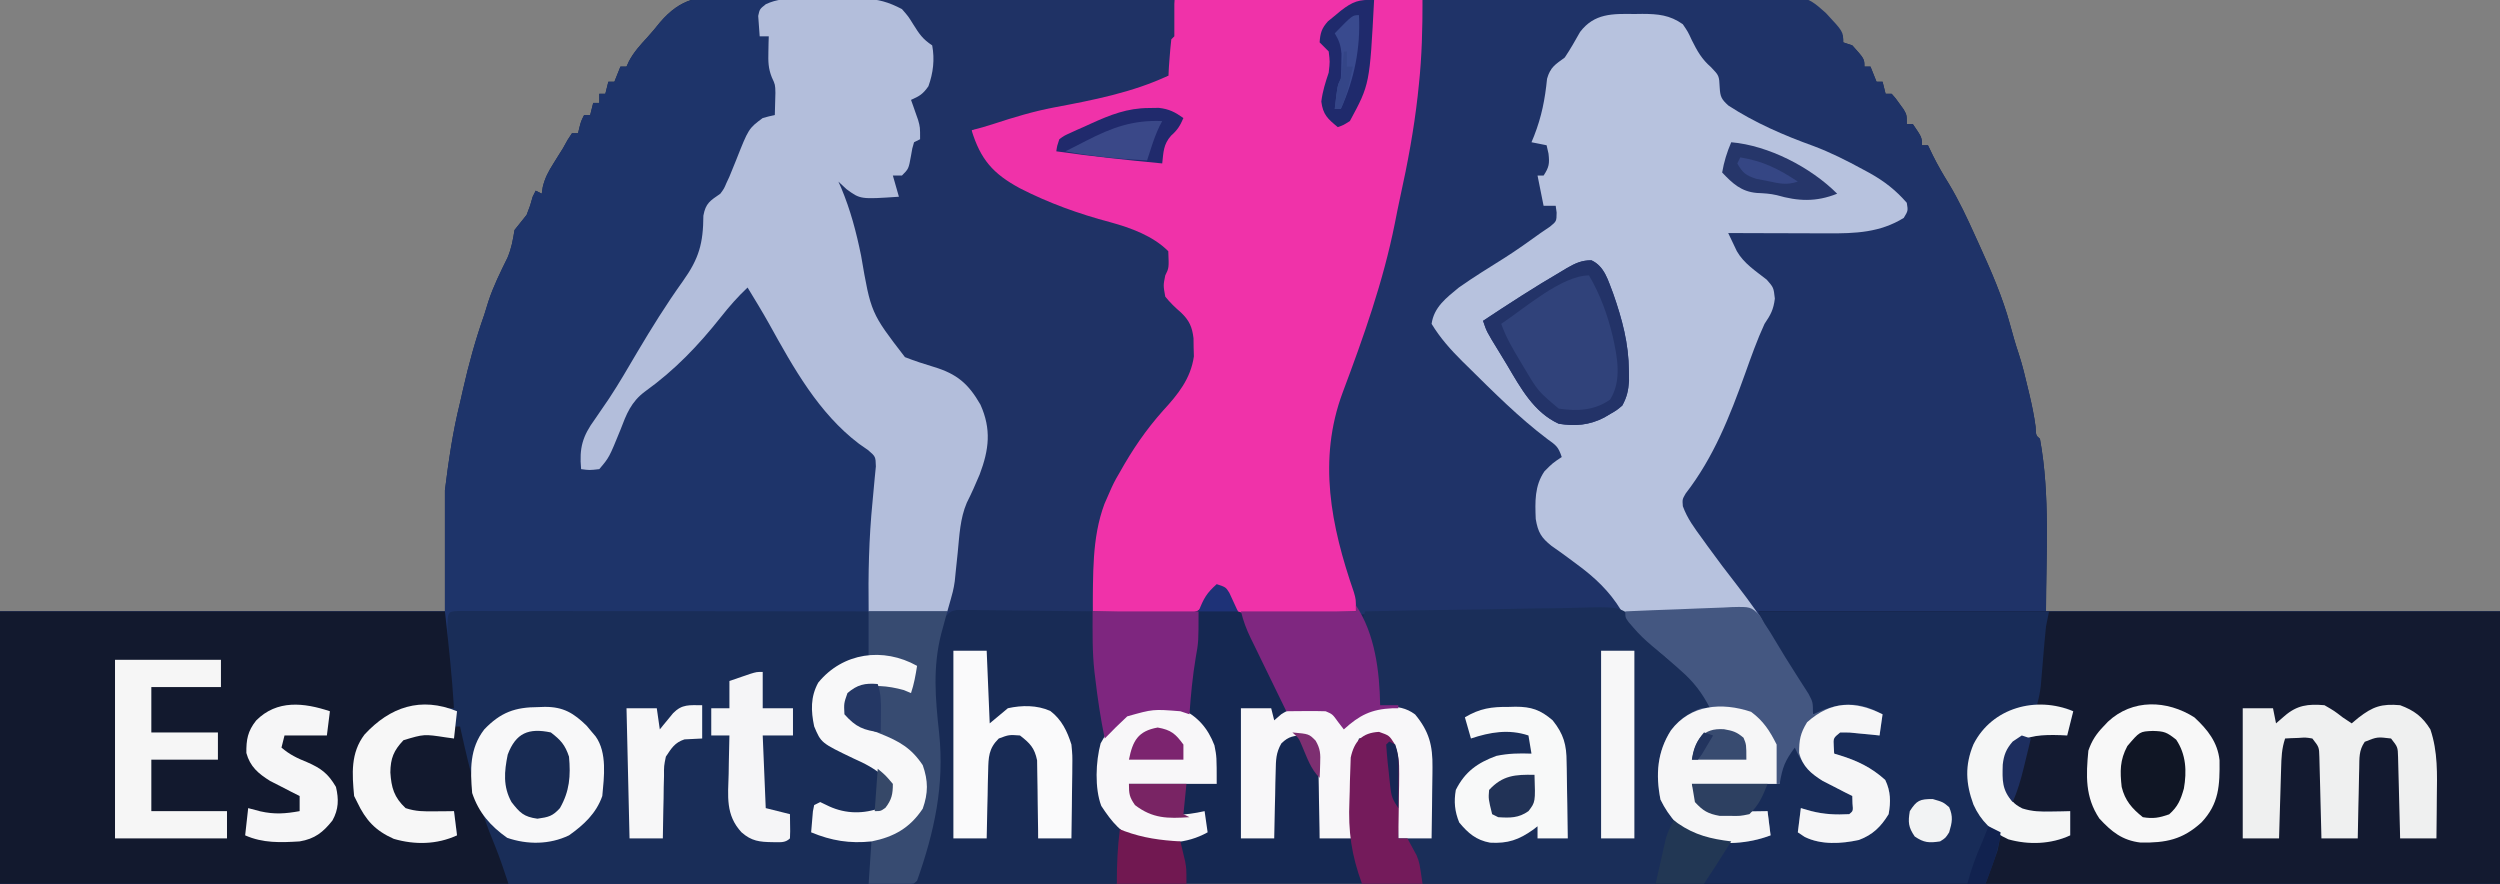 <?xml version="1.0" encoding="UTF-8"?>
<svg version="1.1" xmlns="http://www.w3.org/2000/svg" width="826" height="292">
<rect width="100%" height="100%" fill="#808080" stroke="none"/>
<path d="M0 0 C1.53 -0.013 3.061 -0.03 4.591 -0.052 C8.776 -0.097 12.959 -0.08 17.144 -0.053 C21.665 -0.035 26.186 -0.074 30.706 -0.105 C39.555 -0.157 48.403 -0.155 57.252 -0.133 C64.447 -0.116 71.64 -0.118 78.835 -0.133 C79.859 -0.135 80.884 -0.137 81.94 -0.139 C84.022 -0.143 86.104 -0.148 88.187 -0.152 C107.702 -0.191 127.217 -0.167 146.733 -0.123 C163.465 -0.086 180.197 -0.108 196.929 -0.171 C216.373 -0.245 235.816 -0.279 255.26 -0.252 C257.335 -0.25 259.41 -0.247 261.485 -0.245 C262.506 -0.243 263.527 -0.242 264.578 -0.241 C271.76 -0.235 278.941 -0.257 286.123 -0.291 C294.881 -0.332 303.638 -0.33 312.396 -0.274 C316.862 -0.246 321.326 -0.238 325.791 -0.282 C329.886 -0.322 333.977 -0.305 338.072 -0.245 C339.547 -0.233 341.022 -0.241 342.497 -0.272 C350.183 -0.42 355.469 0.305 361.129 5.584 C367.794 12.404 367.794 12.404 367.794 15.283 C368.784 15.613 369.774 15.943 370.794 16.283 C374.794 20.74 374.794 20.74 374.794 23.283 C375.454 23.283 376.114 23.283 376.794 23.283 C377.454 24.933 378.114 26.583 378.794 28.283 C379.454 28.283 380.114 28.283 380.794 28.283 C381.124 29.603 381.454 30.923 381.794 32.283 C382.454 32.283 383.114 32.283 383.794 32.283 C385.083 33.709 385.083 33.709 386.419 35.596 C387.088 36.518 387.088 36.518 387.77 37.459 C388.794 39.283 388.794 39.283 388.794 42.283 C389.454 42.283 390.114 42.283 390.794 42.283 C393.794 46.668 393.794 46.668 393.794 49.283 C394.454 49.283 395.114 49.283 395.794 49.283 C396.33 50.397 396.866 51.511 397.419 52.658 C398.994 55.825 400.717 58.823 402.59 61.822 C405.988 67.45 408.727 73.293 411.419 79.283 C411.883 80.299 412.347 81.315 412.825 82.361 C416.712 90.927 420.449 99.443 422.919 108.533 C423.807 111.78 424.694 114.992 425.782 118.178 C427.022 121.984 427.95 125.824 428.856 129.721 C429.029 130.446 429.203 131.171 429.382 131.918 C430.188 135.356 430.894 138.753 431.352 142.256 C431.467 145.156 431.467 145.156 432.794 146.283 C436.217 164.95 434.794 184.608 434.794 203.283 C484.294 203.283 533.794 203.283 584.794 203.283 C584.794 232.983 584.794 262.683 584.794 293.283 C312.214 293.283 39.634 293.283 -241.206 293.283 C-241.206 263.583 -241.206 233.883 -241.206 203.283 C-192.696 203.283 -144.186 203.283 -94.206 203.283 C-94.206 190.083 -94.206 176.883 -94.206 163.283 C-92.948 153.212 -91.619 143.999 -89.206 134.283 C-88.89 132.896 -88.576 131.508 -88.265 130.119 C-86.357 121.651 -84.101 113.478 -81.206 105.283 C-80.747 103.804 -80.289 102.325 -79.831 100.846 C-78.181 95.822 -75.838 91.136 -73.511 86.397 C-72.218 83.311 -71.731 80.568 -71.206 77.283 C-69.899 75.596 -68.565 73.93 -67.206 72.283 C-66.006 69.183 -66.006 69.183 -65.206 66.283 C-64.876 65.623 -64.546 64.963 -64.206 64.283 C-63.546 64.613 -62.886 64.943 -62.206 65.283 C-62.101 64.561 -61.995 63.84 -61.886 63.096 C-61.144 60.025 -60.007 57.951 -58.331 55.283 C-57.818 54.458 -57.305 53.633 -56.777 52.783 C-56.258 51.958 -55.74 51.133 -55.206 50.283 C-54.688 49.355 -54.17 48.427 -53.636 47.471 C-52.928 46.388 -52.928 46.388 -52.206 45.283 C-51.546 45.283 -50.886 45.283 -50.206 45.283 C-50.062 44.665 -49.918 44.046 -49.769 43.408 C-49.206 41.283 -49.206 41.283 -48.206 39.283 C-47.546 39.283 -46.886 39.283 -46.206 39.283 C-45.876 37.963 -45.546 36.643 -45.206 35.283 C-44.546 35.283 -43.886 35.283 -43.206 35.283 C-43.206 34.293 -43.206 33.303 -43.206 32.283 C-42.546 32.283 -41.886 32.283 -41.206 32.283 C-40.876 30.963 -40.546 29.643 -40.206 28.283 C-39.546 28.283 -38.886 28.283 -38.206 28.283 C-37.216 25.808 -37.216 25.808 -36.206 23.283 C-35.546 23.283 -34.886 23.283 -34.206 23.283 C-33.804 22.405 -33.804 22.405 -33.394 21.51 C-31.78 18.484 -29.697 16.187 -27.374 13.681 C-25.918 12.07 -24.514 10.412 -23.163 8.714 C-16.178 0.59 -10.327 -0.16 0 0 Z " fill="#152852" transform="translate(241.206,-1.283)"/>
<path d="M0 0 C1.598 0.003 3.195 0.001 4.793 -0.004 C9.103 -0.007 13.41 0.051 17.72 0.121 C22.234 0.184 26.747 0.19 31.261 0.202 C39.797 0.233 48.331 0.315 56.866 0.415 C66.588 0.527 76.309 0.582 86.032 0.632 C106.02 0.736 126.007 0.912 145.994 1.135 C146.021 3.114 146.04 5.094 146.056 7.073 C146.068 8.175 146.079 9.277 146.091 10.413 C145.994 13.135 145.994 13.135 144.994 14.135 C144.759 16.151 144.58 18.174 144.431 20.198 C144.347 21.302 144.264 22.407 144.177 23.545 C144.117 24.4 144.056 25.255 143.994 26.135 C132.196 31.693 118.997 34.241 106.244 36.635 C99.427 37.934 92.94 39.892 86.357 42.049 C83.904 42.841 81.503 43.564 78.994 44.135 C81.956 53.82 86.083 58.536 94.931 63.319 C104.582 68.264 114.423 71.799 124.9 74.577 C131.643 76.432 138.93 79.071 143.994 84.135 C144.229 89.665 144.229 89.665 142.994 92.135 C142.324 95.423 142.324 95.423 142.994 99.135 C144.599 101.152 146.316 102.778 148.267 104.459 C150.96 107.073 151.872 109.147 152.33 112.87 C152.342 113.865 152.355 114.86 152.369 115.885 C152.397 116.87 152.425 117.855 152.455 118.87 C151.41 126.269 147.176 131.475 142.244 136.823 C136.596 143.175 132.148 149.694 127.994 157.135 C127.586 157.839 127.179 158.543 126.759 159.268 C125.714 161.19 124.835 163.116 123.994 165.135 C123.634 165.959 123.274 166.783 122.904 167.631 C118.637 179.066 119.252 191.067 118.994 203.135 C95.729 203.63 95.729 203.63 71.994 204.135 C65.486 217.15 66.747 229.231 68.282 243.347 C70.093 260.542 66.712 275.968 60.994 292.135 C59.994 293.135 59.994 293.135 57.933 293.259 C57.016 293.259 56.099 293.259 55.154 293.258 C54.1 293.26 53.046 293.262 51.96 293.264 C50.788 293.261 49.616 293.259 48.408 293.256 C47.174 293.256 45.94 293.257 44.669 293.258 C41.228 293.259 37.787 293.256 34.346 293.251 C30.641 293.247 26.936 293.248 23.231 293.249 C16.807 293.25 10.383 293.247 3.959 293.241 C-5.33 293.233 -14.618 293.23 -23.906 293.229 C-38.974 293.227 -54.042 293.22 -69.11 293.211 C-83.751 293.202 -98.392 293.194 -113.033 293.19 C-113.935 293.19 -114.837 293.19 -115.766 293.189 C-120.29 293.188 -124.814 293.187 -129.337 293.186 C-166.894 293.175 -204.45 293.157 -242.006 293.135 C-242.006 263.435 -242.006 233.735 -242.006 203.135 C-193.496 203.135 -144.986 203.135 -95.006 203.135 C-95.006 189.935 -95.006 176.735 -95.006 163.135 C-93.747 153.064 -92.419 143.851 -90.006 134.135 C-89.69 132.748 -89.376 131.36 -89.065 129.971 C-87.157 121.503 -84.901 113.33 -82.006 105.135 C-81.547 103.656 -81.089 102.177 -80.631 100.698 C-78.981 95.674 -76.638 90.988 -74.311 86.249 C-73.018 83.163 -72.531 80.42 -72.006 77.135 C-70.699 75.448 -69.365 73.782 -68.006 72.135 C-66.806 69.035 -66.806 69.035 -66.006 66.135 C-65.676 65.475 -65.346 64.815 -65.006 64.135 C-64.346 64.465 -63.686 64.795 -63.006 65.135 C-62.901 64.413 -62.795 63.692 -62.686 62.948 C-61.944 59.877 -60.807 57.803 -59.131 55.135 C-58.618 54.31 -58.105 53.485 -57.577 52.635 C-57.058 51.81 -56.54 50.985 -56.006 50.135 C-55.488 49.207 -54.97 48.279 -54.436 47.323 C-53.728 46.24 -53.728 46.24 -53.006 45.135 C-52.346 45.135 -51.686 45.135 -51.006 45.135 C-50.862 44.517 -50.718 43.898 -50.569 43.26 C-50.006 41.135 -50.006 41.135 -49.006 39.135 C-48.346 39.135 -47.686 39.135 -47.006 39.135 C-46.676 37.815 -46.346 36.495 -46.006 35.135 C-45.346 35.135 -44.686 35.135 -44.006 35.135 C-44.006 34.145 -44.006 33.155 -44.006 32.135 C-43.346 32.135 -42.686 32.135 -42.006 32.135 C-41.676 30.815 -41.346 29.495 -41.006 28.135 C-40.346 28.135 -39.686 28.135 -39.006 28.135 C-38.016 25.66 -38.016 25.66 -37.006 23.135 C-36.346 23.135 -35.686 23.135 -35.006 23.135 C-34.604 22.257 -34.604 22.257 -34.194 21.362 C-32.58 18.335 -30.497 16.038 -28.17 13.533 C-26.72 11.926 -25.326 10.265 -23.991 8.56 C-16.873 0.19 -10.33 -0.257 0 0 Z " fill="#1E346A" transform="translate(242.006,-1.135)"/>
<path d="M0 0 C16.351 -0.281 32.702 -0.492 49.054 -0.622 C56.649 -0.683 64.241 -0.768 71.834 -0.905 C78.458 -1.025 85.08 -1.102 91.704 -1.129 C95.208 -1.145 98.708 -1.181 102.211 -1.269 C126.364 -1.852 126.364 -1.852 133.25 4.278 C139 10.438 139 10.438 139 14 C139.99 14.33 140.98 14.66 142 15 C146 19.457 146 19.457 146 22 C146.66 22 147.32 22 148 22 C148.99 24.475 148.99 24.475 150 27 C150.66 27 151.32 27 152 27 C152.33 28.32 152.66 29.64 153 31 C153.66 31 154.32 31 155 31 C156.289 32.426 156.289 32.426 157.625 34.312 C158.071 34.927 158.517 35.542 158.977 36.176 C160 38 160 38 160 41 C160.66 41 161.32 41 162 41 C165 45.385 165 45.385 165 48 C165.66 48 166.32 48 167 48 C167.536 49.114 168.072 50.227 168.625 51.375 C170.2 54.542 171.924 57.54 173.797 60.539 C177.194 66.166 179.934 72.009 182.625 78 C183.089 79.016 183.553 80.032 184.031 81.078 C187.919 89.644 191.655 98.16 194.125 107.25 C195.014 110.496 195.901 113.709 196.988 116.895 C198.228 120.701 199.156 124.54 200.062 128.438 C200.236 129.163 200.409 129.888 200.588 130.635 C201.394 134.073 202.1 137.47 202.559 140.973 C202.673 143.873 202.673 143.873 204 145 C207.424 163.667 206 183.325 206 202 C255.5 202 305 202 356 202 C356 231.7 356 261.4 356 292 C263.93 292 171.86 292 77 292 C81 275 81 275 83 271 C83.543 271.349 84.085 271.699 84.645 272.059 C85.36 272.514 86.075 272.969 86.812 273.438 C87.52 273.89 88.228 274.342 88.957 274.809 C96.226 279.048 106.973 277.529 115 276 C114.67 273.36 114.34 270.72 114 268 C113.34 268.33 112.68 268.66 112 269 C109.214 269.178 106.476 269.278 103.688 269.312 C102.548 269.356 102.548 269.356 101.385 269.4 C97.565 269.444 95.426 269.235 92.02 267.355 C90 265 90 265 89 259 C98.57 259 108.14 259 118 259 C118 257.02 118 255.04 118 253 C121.158 247.421 121.158 247.421 124 246 C124.329 246.797 124.329 246.797 124.664 247.609 C128.036 255.121 133.152 257.72 140.363 261.168 C142 262 142 262 143 263 C143.188 265.438 143.188 265.438 143 268 C141 270 141 270 137.375 270.312 C132.776 270.22 129.202 268.801 125 267 C125 269.64 125 272.28 125 275 C131.142 277.807 137.959 278.248 144.453 276.242 C148.085 274.534 151.363 272.785 153 269 C153.664 264.529 153.822 261.326 151.391 257.402 C147.772 253.765 143.515 252.471 138.801 250.625 C136 249 136 249 134.918 246.5 C135 244 135 244 136.16 242.172 C138.534 240.66 139.683 240.823 142.438 241.25 C143.58 241.412 143.58 241.412 144.746 241.578 C146.858 241.973 148.923 242.451 151 243 C151 240.69 151 238.38 151 236 C145.312 233.725 140.084 232.904 134.188 235 C133.466 235.33 132.744 235.66 132 236 C131.01 236 130.02 236 129 236 C128.437 234.585 128.437 234.585 127.863 233.141 C120.813 216.747 109.787 202.08 99 188 C97.279 185.731 95.563 183.46 93.85 181.185 C92.814 179.811 91.775 178.44 90.73 177.073 C84.908 169.391 84.908 169.391 85.121 166.164 C86.402 163.009 88.242 160.237 90.062 157.375 C98.144 144.218 103.537 130.179 108.299 115.527 C108.609 114.591 108.919 113.656 109.238 112.691 C109.641 111.441 109.641 111.441 110.052 110.166 C111.062 107.858 112.204 106.724 114 105 C115.225 101.324 115.454 98.864 115 95 C113.054 92.834 111.39 91.247 109.125 89.5 C108.012 88.629 106.91 87.744 105.82 86.844 C105.328 86.464 104.836 86.084 104.329 85.693 C102.286 83.09 101.786 80.17 101 77 C102.24 76.985 103.48 76.971 104.757 76.956 C109.409 76.897 114.061 76.82 118.712 76.738 C120.716 76.705 122.719 76.676 124.723 76.654 C142.612 77.042 142.612 77.042 159 71 C158.89 67.249 157.964 65.961 155.375 63.188 C145.885 55.691 134.463 51.265 123.298 46.939 C114.403 43.457 105.055 39.599 98 33 C97.806 31.024 97.616 29.048 97.492 27.066 C96.694 23.717 94.345 22.151 91.836 19.934 C89.116 17.069 87.814 13.764 86.336 10.137 C84.503 7.205 83.366 6.823 80 6 C76.682 5.703 73.392 5.675 70.062 5.688 C69.181 5.671 68.3 5.655 67.393 5.639 C62.21 5.635 58.379 5.93 54 9 C51.919 11.562 51.919 11.562 50.312 14.5 C46.566 20.907 46.566 20.907 44 23 C43.34 23 42.68 23 42 23 C42.052 23.926 42.052 23.926 42.105 24.871 C42.36 32.824 40.625 38.97 37 46 C37.619 46.103 38.237 46.206 38.875 46.312 C41 47 41 47 43 50 C42.654 53.464 41.967 55.049 40 58 C39.34 58 38.68 58 38 58 C38.33 58.536 38.66 59.072 39 59.625 C40.227 62.539 40.142 64.869 40 68 C41.32 68 42.64 68 44 68 C44.33 69.65 44.66 71.3 45 73 C38.526 78.761 31.809 83.482 24.438 88 C12.599 94.693 12.599 94.693 4.189 104.83 C3.778 107.12 3.778 107.12 5.325 109.242 C10.41 115.279 15.699 121.013 21.312 126.562 C22.56 127.803 22.56 127.803 23.833 129.069 C29.622 134.773 35.525 140.081 42 145 C43.669 146.33 45.336 147.663 47 149 C45.441 152.826 42.929 155.146 40 158 C37.5 162.999 38.254 169.591 39 175 C41.002 178.602 43.675 180.629 47 183 C49 184.479 51 185.958 53 187.438 C54.016 188.179 55.032 188.92 56.078 189.684 C60.252 192.992 63.782 196.76 67 201 C67 201.33 67 201.66 67 202 C37.96 202.33 8.92 202.66 -21 203 C-29.194 178.417 -29.194 178.417 -30.438 171.188 C-30.589 170.323 -30.741 169.458 -30.898 168.567 C-34.345 147.563 -28.519 131.311 -20.967 111.909 C-13.753 93.163 -9.803 73.676 -6 54 C-5.815 53.073 -5.63 52.146 -5.44 51.192 C-4.001 43.732 -3.187 36.244 -2.438 28.688 C-2.312 27.471 -2.186 26.255 -2.057 25.002 C-1.212 16.676 -0.58 8.349 0 0 Z " fill="#1F3368" transform="translate(470,0)"/>
<path d="M0 0 C80.85 0 161.7 0 245 0 C245 29.7 245 59.4 245 90 C152.93 90 60.86 90 -34 90 C-30 73 -30 73 -28 69 C-27.186 69.524 -27.186 69.524 -26.355 70.059 C-25.64 70.514 -24.925 70.969 -24.188 71.438 C-23.48 71.89 -22.772 72.342 -22.043 72.809 C-14.774 77.048 -4.027 75.529 4 74 C3.505 70.04 3.505 70.04 3 66 C2.01 66.495 2.01 66.495 1 67 C-1.786 67.178 -4.524 67.278 -7.312 67.312 C-8.452 67.356 -8.452 67.356 -9.615 67.4 C-13.435 67.444 -15.574 67.235 -18.98 65.355 C-21 63 -21 63 -22 57 C-12.43 57 -2.86 57 7 57 C7 55.02 7 53.04 7 51 C10.158 45.421 10.158 45.421 13 44 C13.219 44.531 13.438 45.062 13.664 45.609 C17.036 53.121 22.152 55.72 29.363 59.168 C31 60 31 60 32 61 C32.188 63.438 32.188 63.438 32 66 C30 68 30 68 26.375 68.312 C21.776 68.22 18.202 66.801 14 65 C14 67.64 14 70.28 14 73 C20.142 75.807 26.959 76.248 33.453 74.242 C37.085 72.534 40.363 70.785 42 67 C42.664 62.529 42.822 59.326 40.391 55.402 C36.772 51.765 32.515 50.471 27.801 48.625 C25 47 25 47 23.918 44.5 C24 42 24 42 25.16 40.172 C27.534 38.66 28.683 38.823 31.438 39.25 C32.199 39.358 32.961 39.467 33.746 39.578 C35.858 39.973 37.923 40.451 40 41 C40 38.69 40 36.38 40 34 C34.312 31.725 29.084 30.904 23.188 33 C22.105 33.495 22.105 33.495 21 34 C20.01 34 19.02 34 18 34 C17.64 33.074 17.281 32.149 16.91 31.195 C14.6 25.805 11.468 20.883 8.438 15.875 C7.266 13.937 6.098 11.997 4.934 10.055 C4.419 9.204 3.903 8.353 3.373 7.476 C2 5 2 5 0 0 Z " fill="#131A30" transform="translate(581,202)"/>
<path d="M0 0 C0.877 -0.012 1.753 -0.023 2.656 -0.035 C7.798 -0.012 11.666 0.316 16 3.375 C17.688 5.863 17.688 5.863 19 8.688 C20.781 12.268 22.282 14.944 25.312 17.562 C28 20.375 28 20.375 28.188 24.312 C28.366 27.337 28.75 28.147 31.035 30.23 C39.772 35.925 49.401 40.104 59.188 43.625 C64.86 45.763 70.128 48.411 75.438 51.312 C76.574 51.923 76.574 51.923 77.733 52.546 C82.605 55.272 86.314 58.163 90 62.375 C90.438 65 90.438 65 89 67.375 C81.149 72.229 72.975 72.524 64.008 72.473 C63.062 72.471 62.116 72.47 61.141 72.468 C58.136 72.463 55.13 72.45 52.125 72.438 C50.081 72.432 48.036 72.428 45.992 72.424 C40.995 72.413 35.997 72.396 31 72.375 C31.601 73.655 32.211 74.931 32.825 76.205 C33.164 76.916 33.503 77.627 33.852 78.359 C36.169 82.427 40.114 84.937 43.734 87.785 C46 90.375 46 90.375 46.41 94.027 C45.961 97.693 45.044 99.347 43 102.375 C40.524 107.74 38.576 113.27 36.587 118.831 C31.489 133.01 26.23 146.421 16.934 158.445 C15.836 160.354 15.836 160.354 16.008 162.617 C17.474 166.693 19.894 169.895 22.438 173.375 C23.248 174.505 23.248 174.505 24.076 175.658 C27.338 180.177 30.696 184.607 34.125 189 C42.126 199.297 49.064 210.161 55.406 221.547 C56.995 224.448 56.995 224.448 59 227.375 C59 228.695 59 230.015 59 231.375 C60.155 230.88 61.31 230.385 62.5 229.875 C68.254 227.744 73.23 227.437 79 229.875 C79.99 230.37 80.98 230.865 82 231.375 C81.67 233.685 81.34 235.995 81 238.375 C80.085 238.28 79.17 238.184 78.227 238.086 C77.038 237.975 75.85 237.864 74.625 237.75 C73.442 237.634 72.258 237.518 71.039 237.398 C70.036 237.391 69.033 237.383 68 237.375 C65.713 239.214 65.713 239.214 65.875 242 C65.916 242.784 65.957 243.567 66 244.375 C66.58 244.545 67.16 244.715 67.758 244.891 C73.629 246.712 78.249 248.899 82.875 253.062 C84.692 256.798 84.74 260.315 84 264.375 C81.488 268.485 78.748 271.215 74.156 272.906 C68.368 274.164 61.662 274.575 56.25 271.875 C55.508 271.38 54.765 270.885 54 270.375 C54.33 267.735 54.66 265.095 55 262.375 C56.155 262.705 57.31 263.035 58.5 263.375 C62.791 264.453 66.586 264.607 71 264.375 C72.296 263.309 72.296 263.309 72.062 260.812 C72.032 259.606 72.032 259.606 72 258.375 C71.108 257.928 70.216 257.48 69.297 257.02 C68.126 256.415 66.956 255.81 65.75 255.188 C64.01 254.3 64.01 254.3 62.234 253.395 C57.722 250.577 55.144 247.199 53 242.375 C49.775 246.744 48.934 248.768 48 254.375 C38.43 254.375 28.86 254.375 19 254.375 C21.181 261.223 21.181 261.223 25 263.375 C27.127 263.649 27.127 263.649 29.449 263.57 C30.297 263.564 31.144 263.557 32.018 263.551 C32.899 263.534 33.78 263.517 34.688 263.5 C36.027 263.486 36.027 263.486 37.393 263.473 C39.595 263.449 41.798 263.416 44 263.375 C44.33 266.015 44.66 268.655 45 271.375 C37.683 274.162 29.122 274.726 21.527 272.723 C15.545 270.037 11.473 265.387 8.625 259.562 C7.004 251.296 7.503 243.844 12.102 236.652 C14.874 233.012 17.772 231.029 22 229.375 C22.99 229.375 23.98 229.375 25 229.375 C22.306 224.18 19.53 220.567 15.125 216.75 C14.621 216.299 14.117 215.848 13.598 215.383 C11.05 213.116 8.454 210.92 5.816 208.758 C1.742 205.31 -1.72 201.545 -4.438 196.938 C-8.263 190.664 -13.099 186.148 -19 181.812 C-20.026 181.051 -21.052 180.289 -22.109 179.504 C-23.831 178.236 -25.566 176.987 -27.328 175.777 C-30.774 173.039 -31.851 171.262 -32.594 166.852 C-32.817 161.161 -33.015 155.896 -29.688 151.062 C-27 148.375 -27 148.375 -24 146.375 C-25.149 142.928 -25.883 142.494 -28.75 140.438 C-38.194 133.303 -46.592 124.869 -55 116.562 C-55.623 115.953 -56.246 115.343 -56.887 114.715 C-60.747 110.863 -64.166 107.052 -67 102.375 C-66.214 96.822 -62.144 93.8 -58 90.375 C-53.126 86.935 -48.044 83.808 -42.991 80.64 C-38.888 78.034 -34.938 75.222 -31 72.375 C-29.969 71.674 -28.938 70.972 -27.875 70.25 C-25.724 68.488 -25.724 68.488 -25.688 65.625 C-25.791 64.882 -25.894 64.14 -26 63.375 C-27.32 63.375 -28.64 63.375 -30 63.375 C-30.99 58.425 -30.99 58.425 -32 53.375 C-31.34 53.375 -30.68 53.375 -30 53.375 C-28.196 50.616 -27.987 49.485 -28.375 46.125 C-28.581 45.218 -28.788 44.31 -29 43.375 C-30.65 43.045 -32.3 42.715 -34 42.375 C-33.711 41.674 -33.422 40.972 -33.125 40.25 C-30.646 33.915 -29.525 28.157 -28.855 21.398 C-27.769 17.56 -26.158 16.706 -23 14.375 C-21.157 11.632 -19.562 8.812 -17.941 5.934 C-13.237 -0.267 -7.164 -0.095 0 0 Z " fill="#B7C2DE" transform="translate(540,4.625)"/>
<path d="M0 0 C27.06 0 54.12 0 82 0 C82 9.453 81.803 18.467 80.812 27.812 C80.615 29.689 80.615 29.689 80.414 31.604 C79.146 42.9 77.093 53.937 74.644 65.03 C74.01 67.955 73.423 70.887 72.848 73.824 C69.006 93.086 62.5 111.336 55.614 129.696 C47.361 151.889 51.723 173.685 59.301 195.609 C60 198 60 198 60 202 C54.538 202.198 49.077 202.343 43.612 202.439 C41.754 202.48 39.897 202.534 38.04 202.604 C35.366 202.701 32.695 202.746 30.02 202.781 C29.192 202.823 28.365 202.864 27.513 202.906 C25.088 202.908 23.282 202.832 21 202 C18.787 199.569 17.346 196.986 16 194 C12.761 195.382 12.081 195.858 10.253 199.088 C8 202 8 202 4.333 202.681 C2.873 202.68 1.412 202.647 -0.047 202.586 C-0.818 202.577 -1.589 202.569 -2.384 202.56 C-4.841 202.527 -7.294 202.451 -9.75 202.375 C-11.418 202.345 -13.086 202.318 -14.754 202.293 C-18.837 202.227 -22.918 202.123 -27 202 C-27.832 174.622 -27.832 174.622 -23 164 C-22.553 162.982 -22.105 161.963 -21.645 160.914 C-17.422 151.925 -12.125 144.203 -5.375 136.938 C-1.39 132.633 1.457 128.268 4 123 C4.33 122.34 4.66 121.68 5 121 C5.505 115.474 5.787 110.603 3.312 105.562 C1.02 102.927 1.02 102.927 -1.75 100.562 C-4 98 -4 98 -4.375 94.312 C-4 91 -4 91 -3 89 C-2.08 86.175 -2.08 86.175 -3 83 C-9.194 77.988 -16.362 75.696 -23.938 73.688 C-39.192 69.319 -57.116 63.848 -66.062 49.75 C-67 47 -67 47 -67 43 C-55.573 37.72 -43.92 34.916 -31.625 32.562 C-24.23 31.137 -17.037 29.16 -9.801 27.086 C-7.204 26.344 -4.621 25.643 -2 25 C-2.012 24.145 -2.023 23.291 -2.035 22.41 C-2.044 21.305 -2.053 20.201 -2.062 19.062 C-2.074 17.96 -2.086 16.858 -2.098 15.723 C-2 13 -2 13 -1 12 C-0.67 8.04 -0.34 4.08 0 0 Z " fill="#F032A9" transform="translate(388,0)"/>
<path d="M0 0 C32.01 0 64.02 0 97 0 C97 3.96 97 7.92 97 12 C96.67 12.33 96.34 12.66 96 13 C95.766 15.016 95.587 17.038 95.438 19.062 C95.312 20.72 95.312 20.72 95.184 22.41 C95.123 23.265 95.062 24.119 95 25 C83.202 30.557 70.004 33.106 57.25 35.5 C50.433 36.799 43.946 38.757 37.363 40.914 C34.911 41.706 32.509 42.428 30 43 C32.962 52.685 37.09 57.401 45.938 62.184 C55.588 67.129 65.429 70.664 75.906 73.441 C82.65 75.297 89.936 77.936 95 83 C95.235 88.529 95.235 88.529 94 91 C93.331 94.287 93.331 94.287 94 98 C95.605 100.017 97.323 101.642 99.273 103.324 C101.966 105.938 102.879 108.012 103.336 111.734 C103.355 113.227 103.355 113.227 103.375 114.75 C103.403 115.735 103.432 116.72 103.461 117.734 C102.416 125.134 98.182 130.34 93.25 135.688 C87.602 142.04 83.154 148.558 79 156 C78.593 156.704 78.185 157.408 77.766 158.133 C76.72 160.055 75.842 161.98 75 164 C74.64 164.824 74.281 165.647 73.91 166.496 C69.643 177.931 70.258 189.932 70 202 C46.735 202.495 46.735 202.495 23 203 C16.493 216.015 17.753 228.096 19.288 242.212 C21.1 259.407 17.718 274.833 12 291 C11 292 11 292 7.621 292.098 C6.227 292.092 4.832 292.079 3.438 292.062 C0.983 292.042 -1.471 292.021 -4 292 C-3.67 287.05 -3.34 282.1 -3 277 C-0.432 276.196 -0.432 276.196 2.188 275.375 C7.505 273.452 9.974 271.741 13 267 C14.451 262.647 14.853 258.419 13.316 254.062 C10.019 247.715 4.784 245.315 -1.562 242.5 C-9.643 238.862 -9.643 238.862 -12 236 C-12.125 232.438 -12.125 232.438 -11 229 C-8.011 226.011 -5.125 225.778 -1.062 225.625 C3.27 225.742 6.284 226.653 10 229 C10.33 226.03 10.66 223.06 11 220 C5.972 218.066 1.327 217.484 -4 217 C-4 212.05 -4 207.1 -4 202 C4.58 202 13.16 202 22 202 C22.612 197.713 23.182 193.497 23.613 189.199 C23.727 188.139 23.841 187.079 23.959 185.986 C24.193 183.8 24.417 181.612 24.631 179.424 C25.413 172.363 26.999 166.435 30 160 C30.418 159.083 30.835 158.167 31.266 157.223 C31.59 156.51 31.915 155.797 32.25 155.062 C34.737 148.731 35.261 142.767 33.082 136.258 C30.684 131.028 27.912 127.157 23 124 C19.412 122.677 19.412 122.677 15.625 121.75 C8.312 119.544 3.914 116.644 0 110 C-4.867 100.279 -6.65 89.241 -8.858 78.682 C-10.205 72.274 -11.786 66.165 -14 60 C-11.506 61.204 -9.319 62.454 -7 64 C-3.802 64.46 -3.802 64.46 -0.312 64.625 C0.867 64.7 2.046 64.775 3.262 64.852 C4.617 64.925 4.617 64.925 6 65 C5.67 64.402 5.34 63.804 5 63.188 C4 61 4 61 4 58 C4.638 57.763 5.276 57.526 5.934 57.281 C8.182 56.189 8.182 56.189 8.723 53.906 C8.835 53.112 8.947 52.318 9.062 51.5 C9.41 49.094 9.41 49.094 10 47 C10.99 46.34 11.98 45.68 13 45 C12.691 44.319 12.381 43.639 12.062 42.938 C10.809 39.472 10.066 36.701 10 33 C10.763 32.299 11.526 31.598 12.312 30.875 C16.52 26.374 16.415 20.967 17 15 C16.111 14.629 16.111 14.629 15.203 14.25 C12.666 12.81 11.46 11.348 9.75 9 C9.229 8.299 8.708 7.598 8.172 6.875 C7 5 7 5 7 3 C5.824 2.814 5.824 2.814 4.625 2.625 C2 2 2 2 0 0 Z " fill="#1F3265" transform="translate(291,0)"/>
<path d="M0 0 C1.017 0.001 2.033 0.002 3.081 0.003 C4.244 0.001 5.406 0 6.604 -0.001 C7.891 0.002 9.177 0.006 10.503 0.01 C11.863 0.01 13.223 0.01 14.582 0.009 C18.285 0.009 21.987 0.015 25.689 0.022 C29.554 0.028 33.42 0.028 37.285 0.03 C44.609 0.033 51.933 0.041 59.257 0.051 C67.593 0.062 75.929 0.068 84.265 0.073 C101.417 0.083 118.569 0.101 135.722 0.123 C135.722 5.073 135.722 10.023 135.722 15.123 C137.062 15.061 138.403 14.999 139.784 14.936 C144.495 14.913 147.555 15.995 151.722 18.123 C151.236 21.246 150.723 24.119 149.722 27.123 C148.938 26.793 148.154 26.463 147.347 26.123 C142.184 24.699 136.616 24.083 131.483 25.928 C129.34 27.116 129.34 27.116 128.659 30.498 C128.297 34.198 128.297 34.198 130.855 36.197 C133.744 38.138 136.404 39.35 139.659 40.561 C145.854 43.057 149.818 45.268 153.597 50.936 C155.42 56.101 155.42 60.145 153.597 65.311 C149.414 71.585 144.67 73.847 137.722 76.123 C137.661 76.966 137.601 77.809 137.538 78.678 C137.454 79.773 137.371 80.869 137.284 81.998 C137.162 83.634 137.162 83.634 137.038 85.303 C136.722 88.123 136.722 88.123 135.722 90.123 C120.258 90.24 104.794 90.328 89.33 90.382 C82.15 90.408 74.97 90.443 67.79 90.5 C61.533 90.55 55.276 90.582 49.019 90.593 C45.705 90.6 42.391 90.618 39.077 90.652 C35.38 90.688 31.684 90.693 27.986 90.691 C26.884 90.709 25.782 90.727 24.647 90.745 C21.913 90.726 19.399 90.675 16.722 90.123 C14.609 87.806 14.609 87.806 13.722 85.123 C13.238 83.969 12.755 82.816 12.257 81.627 C11.759 80.316 11.268 79.002 10.784 77.686 C10.394 76.631 10.394 76.631 9.996 75.555 C0.722 50.069 0.722 50.069 0.722 38.123 C0.062 38.123 -0.598 38.123 -1.278 38.123 C-1.278 39.443 -1.278 40.763 -1.278 42.123 C-2.147 42.004 -3.016 41.886 -3.911 41.764 C-11.175 40.65 -11.175 40.65 -17.966 42.686 C-21.188 46.082 -22.247 48.635 -22.306 53.334 C-21.979 58.379 -21.088 61.537 -17.278 65.123 C-13.856 66.264 -11.192 66.221 -7.591 66.186 C-6.411 66.177 -5.232 66.168 -4.017 66.158 C-3.113 66.147 -2.209 66.135 -1.278 66.123 C-0.783 70.083 -0.783 70.083 -0.278 74.123 C-6.907 77.174 -14.181 77.312 -21.173 75.283 C-27.288 72.56 -30.432 69.119 -33.278 63.123 C-33.608 62.463 -33.938 61.803 -34.278 61.123 C-34.955 53.759 -35.473 46.899 -30.829 40.803 C-25.551 35.086 -21.14 31.497 -13.013 30.979 C-8.938 30.904 -5.268 31.248 -1.278 32.123 C-1.423 31.31 -1.567 30.496 -1.716 29.658 C-2.851 22.651 -3.472 15.902 -3.466 8.811 C-3.466 8.064 -3.467 7.317 -3.468 6.547 C-3.403 0.184 -3.403 0.184 0 0 Z " fill="#192D58" transform="translate(151.278,201.877)"/>
<path d="M0 0 C48.51 0 97.02 0 147 0 C148.189 10.698 149.345 21.275 150 32 C149.094 31.965 148.188 31.93 147.254 31.895 C135.226 31.418 135.226 31.418 124.969 36.84 C118.825 43.6 117.455 48.264 117.637 57.445 C118.165 62.614 119.431 66.189 123 70 C129.986 75.506 137.406 75.788 146 75 C147.672 74.697 149.342 74.374 151 74 C150.67 71.36 150.34 68.72 150 66 C149.34 66.165 148.68 66.33 148 66.5 C143.1 67.317 138.803 67.801 134.188 65.75 C130.389 62.711 128.894 60.504 128.125 55.688 C127.769 51.078 128.562 48.011 131 44 C134.251 41.118 136.173 40.089 140.5 39.625 C143.94 39.994 146.785 40.745 150 42 C150 40.68 150 39.36 150 38 C150.66 38 151.32 38 152 38 C152.145 38.663 152.29 39.326 152.44 40.009 C155.263 52.744 158.323 65.023 163.387 77.062 C165.123 81.299 166.552 85.656 168 90 C112.56 90 57.12 90 0 90 C0 60.3 0 30.6 0 0 Z " fill="#12192E" transform="translate(0,202)"/>
<path d="M0 0 C0.753 -0.003 1.506 -0.006 2.282 -0.009 C3.871 -0.011 5.459 -0.005 7.048 0.007 C9.462 0.023 11.875 0.007 14.289 -0.012 C15.839 -0.01 17.388 -0.006 18.938 0 C20.008 -0.009 20.008 -0.009 21.1 -0.018 C26.214 0.052 29.64 1.075 34.102 3.398 C36.211 5.809 36.211 5.809 37.852 8.461 C39.864 11.663 40.908 13.269 44.102 15.398 C44.962 20.087 44.443 24.443 42.852 28.898 C41.019 31.517 39.933 32.135 37.102 33.398 C37.318 34.002 37.535 34.605 37.758 35.227 C38.036 36.026 38.315 36.825 38.602 37.648 C38.88 38.437 39.158 39.226 39.445 40.039 C40.102 42.398 40.102 42.398 40.102 46.398 C39.112 46.893 39.112 46.893 38.102 47.398 C37.488 49.452 37.488 49.452 37.102 51.836 C36.321 56.179 36.321 56.179 34.102 58.398 C33.112 58.398 32.122 58.398 31.102 58.398 C31.762 60.708 32.422 63.018 33.102 65.398 C20.372 66.26 20.372 66.26 15.789 62.898 C14.459 61.661 14.459 61.661 13.102 60.398 C13.556 61.406 13.556 61.406 14.02 62.434 C17.112 69.809 19.002 77.017 20.602 84.836 C23.85 103.793 23.85 103.793 35.102 118.398 C38.251 119.625 41.373 120.659 44.608 121.619 C52.297 123.934 56.079 127.192 60.039 134.086 C63.696 142.226 62.884 148.937 59.789 157.148 C58.459 160.328 57.085 163.431 55.531 166.508 C53.309 171.697 53.089 177.337 52.539 182.898 C52.314 185.097 52.084 187.295 51.848 189.492 C51.703 190.941 51.703 190.941 51.556 192.42 C51.102 195.398 51.102 195.398 49.102 202.398 C40.522 202.398 31.942 202.398 23.102 202.398 C22.933 190.184 23.178 178.284 24.39 166.129 C24.646 163.553 24.876 160.977 25.102 158.398 C25.229 157.115 25.357 155.831 25.488 154.508 C25.397 151.257 25.397 151.257 22.934 149.125 C21.439 148.085 21.439 148.085 19.914 147.023 C6.552 136.89 -1.749 121.899 -9.744 107.463 C-12.026 103.381 -14.466 99.392 -16.898 95.398 C-20.147 98.444 -22.95 101.652 -25.711 105.148 C-33.213 114.595 -40.938 122.687 -50.793 129.758 C-55.376 133.145 -56.937 137.241 -58.898 142.398 C-62.628 151.568 -62.628 151.568 -65.898 155.398 C-69.148 155.773 -69.148 155.773 -71.898 155.398 C-72.557 148.397 -71.444 144.52 -67.336 138.898 C-66.319 137.424 -65.308 135.946 -64.301 134.465 C-63.753 133.663 -63.205 132.862 -62.64 132.036 C-59.37 127.085 -56.41 121.946 -53.398 116.836 C-48.636 108.804 -43.75 100.936 -38.311 93.344 C-32.931 85.805 -31.559 80.836 -31.5 71.641 C-30.732 67.503 -29.278 66.736 -25.898 64.398 C-24.67 62.728 -24.67 62.728 -23.898 60.898 C-23.577 60.211 -23.256 59.524 -22.926 58.816 C-22.162 57.018 -21.43 55.205 -20.715 53.387 C-16.561 42.865 -16.561 42.865 -11.898 39.398 C-10.577 39.022 -9.244 38.68 -7.898 38.398 C-7.844 36.836 -7.805 35.274 -7.773 33.711 C-7.75 32.841 -7.727 31.971 -7.703 31.074 C-7.763 28.37 -7.763 28.37 -8.898 25.93 C-10.065 22.977 -10.1 20.747 -10.023 17.586 C-10.005 16.61 -9.987 15.634 -9.969 14.629 C-9.946 13.893 -9.922 13.157 -9.898 12.398 C-10.888 12.398 -11.878 12.398 -12.898 12.398 C-13.034 10.964 -13.131 9.525 -13.211 8.086 C-13.269 7.285 -13.327 6.485 -13.387 5.66 C-12.898 3.398 -12.898 3.398 -10.862 1.782 C-7.188 0.067 -3.973 -0.034 0 0 Z " fill="#B3BEDB" transform="translate(263.898,-0.398)"/>
<path d="M0 0 C11.057 -0.255 22.113 -0.451 33.173 -0.57 C38.309 -0.627 43.443 -0.705 48.578 -0.83 C53.538 -0.95 58.497 -1.015 63.458 -1.044 C65.346 -1.064 67.234 -1.103 69.122 -1.163 C83.927 -1.612 83.927 -1.612 89.086 2.399 C91.343 5.162 93.153 7.956 95 11 C97.277 13.294 99.722 15.302 102.25 17.312 C106.691 20.898 110.607 24.377 114 29 C114 29.99 114 30.98 114 32 C113.336 32.268 112.672 32.536 111.988 32.812 C105.547 35.671 101.804 38.439 99 45 C97.462 49.992 96.63 56.28 99.035 61.055 C99.436 61.717 99.837 62.38 100.25 63.062 C103.533 69.457 100.546 76.513 98.658 83.015 C97.874 85.38 96.925 87.687 96 90 C70.59 90 45.18 90 19 90 C17.333 85 15.667 80 14 75 C16.64 75 19.28 75 22 75 C21.956 70.731 21.885 66.463 21.792 62.195 C21.764 60.746 21.743 59.297 21.729 57.848 C21.657 46.348 21.657 46.348 17 36 C13.049 32.65 10.041 31.723 5 31 C4.818 29.889 4.636 28.778 4.449 27.633 C2.608 16.649 2.608 16.649 -0.547 5.98 C-1.081 3.646 -0.641 2.275 0 0 Z " fill="#1A2E59" transform="translate(451,202)"/>
<path d="M0 0 C31.68 0 63.36 0 96 0 C95.67 1.65 95.34 3.3 95 5 C94.809 6.717 94.643 8.438 94.5 10.16 C94.418 11.119 94.335 12.077 94.25 13.064 C94.083 15.067 93.916 17.07 93.75 19.072 C93.668 20.029 93.585 20.987 93.5 21.973 C93.428 22.842 93.356 23.71 93.281 24.606 C93.022 26.814 92.595 28.86 92 31 C92.699 31.061 93.397 31.121 94.117 31.184 C95.027 31.267 95.937 31.351 96.875 31.438 C97.78 31.519 98.685 31.6 99.617 31.684 C102 32 102 32 104 33 C103.34 35.64 102.68 38.28 102 41 C101.287 40.965 100.574 40.93 99.84 40.895 C93.743 40.722 89.295 40.845 84 44 C80.998 48.564 81.501 53.749 82 59 C83.292 62.331 84.028 63.505 87.188 65.113 C90.529 66.167 93.315 66.196 96.812 66.125 C98.555 66.098 98.555 66.098 100.332 66.07 C101.212 66.047 102.093 66.024 103 66 C103 68.64 103 71.28 103 74 C99.039 75.862 95.863 76.27 91.5 76.25 C90.397 76.255 89.293 76.26 88.156 76.266 C85.036 76.003 82.817 75.324 80 74 C79.67 75.65 79.34 77.3 79 79 C77.68 82.63 76.36 86.26 75 90 C39.03 90 3.06 90 -34 90 C-30 73 -30 73 -28 69 C-27.186 69.524 -27.186 69.524 -26.355 70.059 C-25.64 70.514 -24.925 70.969 -24.188 71.438 C-23.48 71.89 -22.772 72.342 -22.043 72.809 C-14.774 77.048 -4.027 75.529 4 74 C3.505 70.04 3.505 70.04 3 66 C2.01 66.495 2.01 66.495 1 67 C-1.786 67.178 -4.524 67.278 -7.312 67.312 C-8.452 67.356 -8.452 67.356 -9.615 67.4 C-13.435 67.444 -15.574 67.235 -18.98 65.355 C-21 63 -21 63 -22 57 C-12.43 57 -2.86 57 7 57 C7 55.02 7 53.04 7 51 C10.158 45.421 10.158 45.421 13 44 C13.219 44.531 13.438 45.062 13.664 45.609 C17.036 53.121 22.152 55.72 29.363 59.168 C31 60 31 60 32 61 C32.188 63.438 32.188 63.438 32 66 C30 68 30 68 26.375 68.312 C21.776 68.22 18.202 66.801 14 65 C14 67.64 14 70.28 14 73 C20.142 75.807 26.959 76.248 33.453 74.242 C37.085 72.534 40.363 70.785 42 67 C42.664 62.529 42.822 59.326 40.391 55.402 C36.772 51.765 32.515 50.471 27.801 48.625 C25 47 25 47 23.918 44.5 C24 42 24 42 25.16 40.172 C27.534 38.66 28.683 38.823 31.438 39.25 C32.199 39.358 32.961 39.467 33.746 39.578 C35.858 39.973 37.923 40.451 40 41 C40 38.69 40 36.38 40 34 C34.312 31.725 29.084 30.904 23.188 33 C22.105 33.495 22.105 33.495 21 34 C20.01 34 19.02 34 18 34 C17.64 33.074 17.281 32.149 16.91 31.195 C14.6 25.805 11.468 20.883 8.438 15.875 C7.266 13.937 6.098 11.997 4.934 10.055 C4.419 9.204 3.903 8.353 3.373 7.476 C2 5 2 5 0 0 Z " fill="#182C58" transform="translate(581,202)"/>
<path d="M0 0 C1.242 0.013 1.242 0.013 2.51 0.027 C3.451 0.027 4.391 0.028 5.361 0.028 C6.373 0.048 7.386 0.069 8.429 0.09 C9.468 0.096 10.507 0.102 11.578 0.108 C14.9 0.13 18.221 0.18 21.542 0.231 C23.793 0.251 26.044 0.269 28.294 0.286 C33.815 0.33 39.335 0.397 44.855 0.481 C44.941 1.404 45.026 2.328 45.114 3.279 C45.434 6.707 45.757 10.134 46.082 13.561 C46.222 15.044 46.36 16.527 46.498 18.01 C46.696 20.143 46.898 22.275 47.101 24.407 C47.221 25.69 47.342 26.973 47.466 28.295 C47.75 31.497 47.75 31.497 48.855 34.481 C48.947 35.979 48.985 37.48 48.98 38.981 C48.984 40.141 48.984 40.141 48.988 41.325 C48.855 43.481 48.855 43.481 47.855 46.481 C47.133 55.748 46.62 63.029 52.855 70.481 C53.185 70.811 53.515 71.141 53.855 71.481 C53.956 72.978 53.985 74.48 53.98 75.981 C53.984 77.203 53.984 77.203 53.988 78.45 C53.811 82.474 53.3 86.478 52.855 90.481 C30.745 90.481 8.635 90.481 -14.145 90.481 C-11.835 82.231 -9.525 73.981 -7.145 65.481 C-5.8 56.066 -6.122 47.458 -7.145 38.044 C-9.72 12.185 -9.72 12.185 -3.877 2.345 C-2.145 0.481 -2.145 0.481 0 0 Z " fill="#182B55" transform="translate(316.145,201.519)"/>
<path d="M0 0 C0.501 0.879 1.002 1.757 1.518 2.663 C2.131 3.612 2.745 4.56 3.377 5.538 C4.348 7.143 5.319 8.747 6.289 10.352 C6.638 10.928 6.986 11.503 7.346 12.096 C7.7 12.682 8.053 13.267 8.418 13.869 C9.529 15.681 10.667 17.472 11.814 19.26 C12.368 20.132 12.368 20.132 12.933 21.02 C13.967 22.645 15.007 24.265 16.049 25.885 C17.518 28.663 17.518 28.663 17.518 32.663 C18.673 32.168 19.828 31.673 21.018 31.163 C26.771 29.032 31.747 28.725 37.518 31.163 C38.508 31.658 39.498 32.153 40.518 32.663 C40.188 34.973 39.858 37.283 39.518 39.663 C38.602 39.567 37.687 39.472 36.744 39.374 C35.556 39.263 34.367 39.152 33.143 39.038 C31.959 38.922 30.776 38.806 29.557 38.686 C28.052 38.675 28.052 38.675 26.518 38.663 C24.23 40.502 24.23 40.502 24.393 43.288 C24.434 44.072 24.475 44.855 24.518 45.663 C25.098 45.833 25.678 46.003 26.275 46.178 C32.147 48 36.767 50.187 41.393 54.35 C43.21 58.086 43.258 61.603 42.518 65.663 C40.006 69.773 37.265 72.503 32.674 74.194 C26.886 75.452 20.18 75.863 14.768 73.163 C14.025 72.668 13.283 72.173 12.518 71.663 C12.848 69.023 13.178 66.383 13.518 63.663 C14.673 63.993 15.828 64.323 17.018 64.663 C21.308 65.741 25.103 65.895 29.518 65.663 C30.814 64.596 30.814 64.596 30.58 62.1 C30.559 61.296 30.539 60.492 30.518 59.663 C29.626 59.216 28.734 58.768 27.814 58.307 C26.059 57.401 26.059 57.401 24.268 56.475 C23.107 55.884 21.947 55.292 20.752 54.682 C16.239 51.865 13.662 48.487 11.518 43.663 C8.293 48.032 7.452 50.056 6.518 55.663 C-3.052 55.663 -12.622 55.663 -22.482 55.663 C-20.302 62.511 -20.302 62.511 -16.482 64.663 C-14.355 64.937 -14.355 64.937 -12.033 64.858 C-11.186 64.852 -10.338 64.845 -9.465 64.839 C-8.584 64.822 -7.703 64.805 -6.795 64.788 C-5.902 64.779 -5.01 64.77 -4.09 64.76 C-1.887 64.737 0.315 64.704 2.518 64.663 C3.013 68.623 3.013 68.623 3.518 72.663 C-3.799 75.45 -12.36 76.014 -19.955 74.01 C-25.937 71.325 -30.01 66.675 -32.857 60.85 C-34.478 52.584 -33.98 45.132 -29.381 37.94 C-26.608 34.3 -23.71 32.317 -19.482 30.663 C-18.492 30.663 -17.502 30.663 -16.482 30.663 C-19.177 25.468 -21.952 21.855 -26.357 18.038 C-26.861 17.587 -27.365 17.135 -27.885 16.671 C-30.428 14.407 -33.021 12.215 -35.654 10.057 C-37.944 8.119 -39.923 6.253 -41.857 3.975 C-42.36 3.394 -42.863 2.813 -43.381 2.214 C-44.482 0.663 -44.482 0.663 -44.482 -1.337 C-38.575 -1.604 -32.668 -1.837 -26.758 -2.039 C-24.748 -2.113 -22.738 -2.195 -20.729 -2.287 C-17.84 -2.418 -14.951 -2.515 -12.061 -2.607 C-11.162 -2.654 -10.264 -2.702 -9.339 -2.751 C-3.083 -2.903 -3.083 -2.903 0 0 Z " fill="#445781" transform="translate(581.482,203.337)"/>
<path d="M0 0 C3.25 1.875 3.25 1.875 6 4 C6.99 4.66 7.98 5.32 9 6 C9.742 5.381 10.485 4.763 11.25 4.125 C16.023 0.437 18.841 -0.531 25 0 C29.671 1.74 32.364 3.763 35 8 C37.505 15.435 37.228 22.719 37.125 30.5 C37.116 31.799 37.107 33.099 37.098 34.438 C37.074 37.625 37.038 40.813 37 44 C33.04 44 29.08 44 25 44 C24.97 42.66 24.97 42.66 24.94 41.294 C24.862 37.978 24.775 34.663 24.683 31.347 C24.644 29.913 24.609 28.478 24.578 27.044 C24.532 24.981 24.474 22.918 24.414 20.855 C24.383 19.614 24.351 18.373 24.319 17.094 C24.226 13.834 24.226 13.834 22 11 C17.442 10.443 17.442 10.443 13.309 12.095 C11.341 14.959 11.561 17.411 11.488 20.855 C11.47 21.517 11.452 22.179 11.434 22.86 C11.38 24.969 11.346 27.078 11.312 29.188 C11.279 30.619 11.245 32.051 11.209 33.482 C11.124 36.988 11.057 40.494 11 44 C7.04 44 3.08 44 -1 44 C-1.02 43.107 -1.04 42.214 -1.06 41.294 C-1.138 37.978 -1.225 34.663 -1.317 31.347 C-1.356 29.913 -1.391 28.478 -1.422 27.044 C-1.468 24.981 -1.526 22.918 -1.586 20.855 C-1.617 19.614 -1.649 18.373 -1.681 17.094 C-1.774 13.834 -1.774 13.834 -4 11 C-6.207 10.636 -6.207 10.636 -8.625 10.812 C-9.851 10.853 -9.851 10.853 -11.102 10.895 C-11.728 10.929 -12.355 10.964 -13 11 C-14.143 14.429 -14.21 17.241 -14.316 20.855 C-14.337 21.517 -14.358 22.179 -14.379 22.86 C-14.445 24.969 -14.504 27.078 -14.562 29.188 C-14.606 30.619 -14.649 32.051 -14.693 33.482 C-14.8 36.988 -14.902 40.494 -15 44 C-18.96 44 -22.92 44 -27 44 C-27 29.81 -27 15.62 -27 1 C-23.7 1 -20.4 1 -17 1 C-16.67 2.65 -16.34 4.3 -16 6 C-15.072 5.196 -14.144 4.391 -13.188 3.562 C-9.051 -0.022 -5.429 -0.46 0 0 Z " fill="#EFF0F0" transform="translate(768,233)"/>
<path d="M0 0 C4.394 1.991 5.521 6.738 7.207 11 C10.178 19.506 12.341 27.511 12.395 36.562 C12.409 37.657 12.423 38.751 12.438 39.879 C12.201 43.087 11.741 45.18 10.207 48 C8.367 49.547 8.367 49.547 6.27 50.75 C5.58 51.157 4.89 51.565 4.18 51.984 C-0.698 54.496 -5.43 54.89 -10.793 54 C-19.001 50.245 -23.366 42.188 -27.775 34.722 C-28.717 33.129 -29.685 31.552 -30.656 29.977 C-34.616 23.532 -34.616 23.532 -35.793 20 C-27.327 14.394 -18.82 8.86 -10.043 3.75 C-9.389 3.356 -8.735 2.961 -8.061 2.555 C-5.274 0.966 -3.238 0 0 0 Z " fill="#30427A" transform="translate(525.793,86)"/>
<path d="M0 0 C3.3 0 6.6 0 10 0 C10.33 1.32 10.66 2.64 11 4 C11.763 3.34 12.526 2.68 13.312 2 C17.84 -0.983 22.79 -1.039 28 0 C30.77 1.653 32.885 3.575 35 6 C35.366 5.567 35.732 5.134 36.109 4.688 C39.853 0.837 42.646 -0.492 48.062 -0.688 C51.776 -0.483 54.552 -0.195 57.562 2.062 C62.182 7.63 63.382 12.318 63.293 19.465 C63.289 20.143 63.284 20.821 63.28 21.52 C63.263 23.66 63.226 25.798 63.188 27.938 C63.172 29.399 63.159 30.861 63.146 32.322 C63.114 35.882 63.062 39.441 63 43 C59.37 43 55.74 43 52 43 C51.97 41.767 51.97 41.767 51.94 40.509 C51.845 36.777 51.735 33.045 51.625 29.312 C51.594 28.019 51.563 26.725 51.531 25.393 C51.473 23.522 51.473 23.522 51.414 21.613 C51.383 20.466 51.351 19.32 51.319 18.138 C51.006 15.057 50.303 12.792 49 10 C43.95 9.062 43.95 9.062 39 10 C37.857 13.429 37.79 16.241 37.684 19.855 C37.663 20.517 37.642 21.179 37.621 21.86 C37.555 23.969 37.496 26.078 37.438 28.188 C37.394 29.619 37.351 31.051 37.307 32.482 C37.2 35.988 37.098 39.494 37 43 C33.37 43 29.74 43 26 43 C25.991 42.112 25.981 41.224 25.972 40.31 C25.928 37.007 25.866 33.705 25.792 30.402 C25.764 28.975 25.743 27.547 25.729 26.119 C25.708 24.063 25.661 22.009 25.609 19.953 C25.588 18.717 25.567 17.481 25.546 16.208 C24.908 12.461 24.047 11.215 21 9 C17.607 9 15.789 9.216 13.348 11.642 C11.557 14.774 11.567 17.136 11.488 20.734 C11.453 22.03 11.417 23.325 11.381 24.66 C11.358 26.023 11.335 27.387 11.312 28.75 C11.279 30.129 11.245 31.508 11.209 32.887 C11.126 36.258 11.057 39.628 11 43 C7.37 43 3.74 43 0 43 C0 28.81 0 14.62 0 0 Z " fill="#F8F7F9" transform="translate(410,234)"/>
<path d="M0 0 C4.334 3.983 7.705 8.212 8.336 14.172 C8.427 22.48 8.203 28.558 2.352 34.742 C-3.876 40.426 -9.415 41.515 -17.766 41.383 C-23.819 40.666 -27.334 37.797 -31.375 33.438 C-36.098 26.353 -35.796 19.264 -35 11 C-33.872 7.713 -32.398 5.492 -30 3 C-29.531 2.501 -29.062 2.002 -28.578 1.488 C-20.399 -6.185 -8.991 -5.701 0 0 Z " fill="#F8F8F8" transform="translate(725,237)"/>
<path d="M0 0 C0.695 -0.024 1.39 -0.049 2.105 -0.074 C8.264 -0.109 11.676 1.987 15.988 6.191 C16.467 6.768 16.945 7.344 17.438 7.938 C18.174 8.806 18.174 8.806 18.926 9.691 C22.771 15.09 21.704 23.065 21.125 29.375 C19.113 35.126 15.002 38.921 10.125 42.375 C3.715 45.455 -3.636 45.494 -10.312 43.188 C-15.869 39.257 -19.712 34.863 -21.875 28.375 C-22.515 20.702 -22.746 13.681 -17.875 7.375 C-12.456 1.724 -7.706 0.014 0 0 Z " fill="#F8F8F9" transform="translate(177.875,233.625)"/>
<path d="M0 0 C8.58 0 17.16 0 26 0 C25.34 2.413 24.68 4.826 24 7.312 C21.129 18.581 22.043 28.741 23.288 40.214 C25.103 57.406 21.717 72.835 16 89 C15 90 15 90 11.621 90.098 C10.227 90.092 8.832 90.079 7.438 90.062 C4.983 90.042 2.529 90.021 0 90 C0.33 85.05 0.66 80.1 1 75 C2.712 74.464 4.424 73.927 6.188 73.375 C11.505 71.452 13.974 69.741 17 65 C18.451 60.647 18.853 56.419 17.316 52.062 C14.019 45.715 8.784 43.315 2.438 40.5 C-5.643 36.862 -5.643 36.862 -8 34 C-8.125 30.438 -8.125 30.438 -7 27 C-4.011 24.011 -1.125 23.778 2.938 23.625 C7.27 23.742 10.284 24.653 14 27 C14.33 24.03 14.66 21.06 15 18 C9.972 16.066 5.327 15.484 0 15 C0 10.05 0 5.1 0 0 Z " fill="#374B71" transform="translate(287,202)"/>
<path d="M0 0 C11.55 0 23.1 0 35 0 C35 2.97 35 5.94 35 9 C27.41 9 19.82 9 12 9 C12 13.95 12 18.9 12 24 C19.26 24 26.52 24 34 24 C34 26.97 34 29.94 34 33 C26.74 33 19.48 33 12 33 C12 38.61 12 44.22 12 50 C20.25 50 28.5 50 37 50 C37 52.97 37 55.94 37 59 C24.79 59 12.58 59 0 59 C0 39.53 0 20.06 0 0 Z " fill="#F6F6F6" transform="translate(38,218)"/>
<path d="M0 0 C3.63 0 7.26 0 11 0 C11.33 7.92 11.66 15.84 12 24 C14.97 21.525 14.97 21.525 18 19 C22.632 17.975 27.604 17.94 32.004 19.887 C35.766 22.725 37.623 26.613 39 31 C39.341 34.64 39.341 34.64 39.293 38.465 C39.289 39.143 39.284 39.821 39.28 40.52 C39.263 42.66 39.226 44.798 39.188 46.938 C39.172 48.399 39.159 49.861 39.146 51.322 C39.114 54.882 39.062 58.441 39 62 C35.37 62 31.74 62 28 62 C27.996 61.148 27.992 60.295 27.988 59.417 C27.96 56.239 27.911 53.062 27.847 49.885 C27.824 48.512 27.81 47.14 27.804 45.767 C27.795 43.789 27.751 41.81 27.707 39.832 C27.691 38.643 27.676 37.455 27.659 36.23 C26.814 32.089 25.306 30.56 22 28 C18.362 27.746 18.362 27.746 15 29 C11.648 32.285 11.588 35.166 11.488 39.734 C11.453 41.03 11.417 42.325 11.381 43.66 C11.358 45.023 11.335 46.387 11.312 47.75 C11.279 49.129 11.245 50.508 11.209 51.887 C11.126 55.258 11.057 58.628 11 62 C7.37 62 3.74 62 0 62 C0 41.54 0 21.08 0 0 Z " fill="#FAFAFB" transform="translate(315,215)"/>
<path d="M0 0 C6.328 9.491 7.809 21.864 8 33 C9.98 33 11.96 33 14 33 C14 33.33 14 33.66 14 34 C13.371 34.003 12.742 34.005 12.094 34.008 C5.065 34.325 1.164 36.283 -4 41 C-4.928 39.793 -4.928 39.793 -5.875 38.562 C-7.742 35.961 -7.742 35.961 -10 35 C-12.207 34.929 -14.417 34.916 -16.625 34.938 C-18.408 34.951 -18.408 34.951 -20.227 34.965 C-21.142 34.976 -22.057 34.988 -23 35 C-24.98 30.946 -26.956 26.889 -28.927 22.83 C-29.597 21.45 -30.27 20.07 -30.943 18.692 C-31.912 16.708 -32.877 14.721 -33.84 12.734 C-34.141 12.121 -34.442 11.507 -34.752 10.875 C-36.196 7.884 -37.188 5.249 -38 2 C-25.46 2 -12.92 2 0 2 C0 1.34 0 0.68 0 0 Z " fill="#7F2780" transform="translate(448,200)"/>
<path d="M0 0 C1.1 -0.03 1.1 -0.03 2.223 -0.061 C7.424 -0.056 10.443 0.935 14.5 4.438 C18.144 8.982 19.099 12.543 19.109 18.242 C19.126 18.966 19.142 19.69 19.159 20.436 C19.208 22.728 19.229 25.02 19.25 27.312 C19.278 28.875 19.308 30.438 19.34 32 C19.413 35.812 19.463 39.625 19.5 43.438 C16.2 43.438 12.9 43.438 9.5 43.438 C9.5 42.117 9.5 40.797 9.5 39.438 C9.039 39.798 8.577 40.159 8.102 40.531 C3.339 43.92 -0.301 45.184 -6.168 44.859 C-10.792 44.023 -13.443 41.706 -16.375 38.188 C-17.868 34.537 -18.173 31.287 -17.5 27.438 C-14.489 21.416 -10.358 18.496 -4.125 16.188 C-0.076 15.35 3.379 15.293 7.5 15.438 C7.17 13.457 6.84 11.477 6.5 9.438 C-0.015 7.266 -6.194 8.335 -12.5 10.438 C-13.16 8.127 -13.82 5.817 -14.5 3.438 C-9.493 0.451 -5.662 -0.055 0 0 Z " fill="#F8F9F9" transform="translate(498.5,233.562)"/>
<path d="M0 0 C4.099 3.048 6.164 6.266 8.438 10.812 C8.438 15.102 8.438 19.392 8.438 23.812 C-0.802 23.812 -10.043 23.812 -19.562 23.812 C-17.382 30.661 -17.382 30.661 -13.562 32.812 C-11.435 33.087 -11.435 33.087 -9.113 33.008 C-8.266 33.001 -7.418 32.995 -6.545 32.988 C-5.664 32.972 -4.783 32.955 -3.875 32.938 C-2.536 32.924 -2.536 32.924 -1.17 32.91 C1.033 32.887 3.235 32.854 5.438 32.812 C5.933 36.773 5.933 36.773 6.438 40.812 C-0.879 43.6 -9.44 44.164 -17.035 42.16 C-23.017 39.474 -27.09 34.825 -29.938 29 C-31.558 20.734 -31.06 13.282 -26.461 6.09 C-19.976 -2.425 -9.728 -3.243 0 0 Z " fill="#F6F6F7" transform="translate(578.562,235.188)"/>
<path d="M0 0 C5.627 2.619 9.026 6.468 11.25 12.25 C12 16 12 16 12 25 C2.43 25 -7.14 25 -17 25 C-14.796 31.707 -14.796 31.707 -11.5 33.938 C-5.046 35.897 1.466 35.465 8 34 C8.495 37.465 8.495 37.465 9 41 C1.949 44.935 -5.537 44.984 -13.406 43.566 C-19.491 41.682 -22.746 37.428 -26.141 32.266 C-28.35 26.441 -27.968 17.553 -26.348 11.605 C-20.574 0.629 -11.358 -0.931 0 0 Z " fill="#F8F7F9" transform="translate(390,234)"/>
<path d="M0 0 C-0.486 3.123 -0.999 5.996 -2 9 C-2.784 8.67 -3.567 8.34 -4.375 8 C-9.538 6.576 -15.106 5.96 -20.238 7.805 C-22.381 8.993 -22.381 8.993 -23.062 12.375 C-23.425 16.074 -23.425 16.074 -20.867 18.074 C-17.978 20.015 -15.318 21.227 -12.062 22.438 C-5.867 24.934 -1.904 27.145 1.875 32.812 C3.698 37.978 3.698 42.022 1.875 47.188 C-2.372 53.558 -7.609 56.503 -15 58 C-22.251 58.764 -28.287 57.785 -35 55 C-34.886 53.52 -34.759 52.041 -34.625 50.562 C-34.555 49.739 -34.486 48.915 -34.414 48.066 C-34.277 47.384 -34.141 46.703 -34 46 C-33.01 45.505 -33.01 45.505 -32 45 C-31.01 45.474 -30.02 45.949 -29 46.438 C-23.454 48.955 -17.619 48.962 -11.938 46.875 C-9.794 45.061 -9.794 45.061 -8.875 42.125 C-8.687 38.861 -8.687 38.861 -11.074 36.516 C-14.229 33.803 -17.145 32.313 -20.938 30.625 C-31.71 25.463 -31.71 25.463 -34 20 C-35.075 14.847 -35.235 10.261 -32.664 5.555 C-24.529 -4.42 -11.202 -6.252 0 0 Z " fill="#F8F8F9" transform="translate(303,220)"/>
<path d="M0 0 C11.55 0 23.1 0 35 0 C35 10.036 35 10.036 34.062 15.312 C33.029 21.528 32.43 27.716 32 34 C30.515 33.505 30.515 33.505 29 33 C19.969 32.278 19.969 32.278 11.438 34.688 C7.651 38.276 7.651 38.276 4 42 C2.636 35.414 1.657 28.801 0.875 22.125 C0.788 21.419 0.7 20.714 0.61 19.987 C-0.148 13.219 0 6.948 0 0 Z " fill="#7E267F" transform="translate(361,202)"/>
<path d="M0 0 C-0.33 2.64 -0.66 5.28 -1 8 C-5.62 8 -10.24 8 -15 8 C-15.33 9.32 -15.66 10.64 -16 12 C-13.369 14.288 -10.764 15.537 -7.562 16.812 C-2.893 18.862 -0.599 20.557 2 25 C2.961 29.052 2.9 32.379 0.855 36.062 C-2.234 39.975 -4.988 42.165 -10 43 C-16.287 43.39 -22.133 43.608 -28 41 C-27.67 38.03 -27.34 35.06 -27 32 C-25.02 32.526 -25.02 32.526 -23 33.062 C-18.319 34.123 -14.699 33.854 -10 33 C-10 31.35 -10 29.7 -10 28 C-10.892 27.553 -11.784 27.105 -12.703 26.645 C-13.874 26.04 -15.044 25.435 -16.25 24.812 C-17.41 24.221 -18.57 23.629 -19.766 23.02 C-23.645 20.597 -26.373 18.306 -27.602 13.789 C-27.649 9.368 -27.168 6.583 -24.375 3.062 C-17.496 -3.881 -8.564 -2.855 0 0 Z " fill="#F6F6F7" transform="translate(109,235)"/>
<path d="M0 0 C0 3.96 0 7.92 0 12 C3.3 12 6.6 12 10 12 C10 14.97 10 17.94 10 21 C6.7 21 3.4 21 0 21 C0.33 28.92 0.66 36.84 1 45 C3.64 45.66 6.28 46.32 9 47 C9.098 53.152 9.098 53.152 9 55 C7.361 56.639 5.503 56.21 3.25 56.25 C-1.028 56.189 -3.688 55.922 -7 53 C-12.321 47.267 -11.461 41.106 -11.25 33.625 C-11.232 32.412 -11.214 31.199 -11.195 29.949 C-11.148 26.965 -11.083 23.983 -11 21 C-12.98 21 -14.96 21 -17 21 C-17 18.03 -17 15.06 -17 12 C-15.02 12 -13.04 12 -11 12 C-11 9.03 -11 6.06 -11 3 C-9.543 2.496 -8.084 1.997 -6.625 1.5 C-5.813 1.222 -5.001 0.943 -4.164 0.656 C-2 0 -2 0 0 0 Z " fill="#F5F5F7" transform="translate(252,222)"/>
<path d="M0 0 C3.375 1.188 3.375 1.188 5.068 3.842 C6.487 7.474 6.721 10.016 6.668 13.898 C6.658 15.142 6.649 16.386 6.639 17.668 C6.614 18.953 6.588 20.238 6.562 21.562 C6.542 23.525 6.542 23.525 6.521 25.527 C6.486 28.748 6.437 31.967 6.375 35.188 C7.365 35.188 8.355 35.188 9.375 35.188 C10.034 36.368 10.676 37.557 11.312 38.75 C11.672 39.411 12.032 40.073 12.402 40.754 C13.375 43.188 13.375 43.188 14.375 50.188 C7.775 50.188 1.175 50.188 -5.625 50.188 C-9.126 40.596 -10.211 32.902 -9.774 22.81 C-9.686 20.662 -9.649 18.517 -9.615 16.367 C-9.571 14.984 -9.523 13.601 -9.473 12.219 C-9.431 10.987 -9.39 9.755 -9.348 8.486 C-8.161 3.071 -5.571 0.288 0 0 Z " fill="#741B5B" transform="translate(455.625,241.812)"/>
<path d="M0 0 C-0.33 2.31 -0.66 4.62 -1 7 C-1.915 6.905 -2.83 6.809 -3.773 6.711 C-4.962 6.6 -6.15 6.489 -7.375 6.375 C-8.558 6.259 -9.742 6.143 -10.961 6.023 C-12.465 6.012 -12.465 6.012 -14 6 C-16.287 7.839 -16.287 7.839 -16.125 10.625 C-16.084 11.409 -16.043 12.193 -16 13 C-15.42 13.17 -14.84 13.34 -14.242 13.516 C-8.371 15.337 -3.751 17.524 0.875 21.688 C2.692 25.423 2.74 28.94 2 33 C-0.512 37.11 -3.252 39.84 -7.844 41.531 C-13.632 42.789 -20.338 43.2 -25.75 40.5 C-26.492 40.005 -27.235 39.51 -28 39 C-27.67 36.36 -27.34 33.72 -27 31 C-25.845 31.33 -24.69 31.66 -23.5 32 C-19.209 33.078 -15.414 33.232 -11 33 C-9.704 31.934 -9.704 31.934 -9.938 29.438 C-9.958 28.633 -9.979 27.829 -10 27 C-10.892 26.553 -11.784 26.105 -12.703 25.645 C-13.874 25.04 -15.044 24.435 -16.25 23.812 C-17.41 23.221 -18.57 22.629 -19.766 22.02 C-23.653 19.592 -26.417 17.312 -27.566 12.754 C-27.559 8.48 -27.227 6.371 -24.938 2.625 C-16.951 -4.512 -9.102 -4.551 0 0 Z " fill="#F6F6F7" transform="translate(622,236)"/>
<path d="M0 0 C-0.33 2.97 -0.66 5.94 -1 9 C-2.303 8.822 -2.303 8.822 -3.633 8.641 C-10.897 7.527 -10.897 7.527 -17.688 9.562 C-20.909 12.959 -21.969 15.512 -22.027 20.211 C-21.701 25.256 -20.81 28.414 -17 32 C-13.578 33.141 -10.913 33.098 -7.312 33.062 C-6.133 33.053 -4.954 33.044 -3.738 33.035 C-2.835 33.024 -1.931 33.012 -1 33 C-0.505 36.96 -0.505 36.96 0 41 C-6.629 44.051 -13.903 44.189 -20.895 42.16 C-27.009 39.437 -30.154 35.996 -33 30 C-33.33 29.34 -33.66 28.68 -34 28 C-34.676 20.636 -35.195 13.776 -30.551 7.68 C-22.118 -1.454 -11.94 -4.898 0 0 Z " fill="#F7F7F7" transform="translate(151,235)"/>
<path d="M0 0 C-0.66 2.64 -1.32 5.28 -2 8 C-2.713 7.965 -3.426 7.93 -4.16 7.895 C-10.257 7.722 -14.705 7.845 -20 11 C-23.002 15.564 -22.499 20.749 -22 26 C-20.708 29.331 -19.972 30.505 -16.812 32.113 C-13.471 33.167 -10.685 33.196 -7.188 33.125 C-6.026 33.107 -4.865 33.089 -3.668 33.07 C-2.788 33.047 -1.907 33.024 -1 33 C-1 35.64 -1 38.28 -1 41 C-7.357 43.948 -14.699 44.207 -21.449 42.312 C-26.786 39.873 -30.517 36.276 -32.969 30.859 C-35.539 23.862 -35.867 17.855 -32.969 10.918 C-26.82 -1.255 -12.197 -5.135 0 0 Z " fill="#F5F6F6" transform="translate(685,235)"/>
<path d="M0 0 C3.63 0 7.26 0 11 0 C11 20.46 11 40.92 11 62 C7.37 62 3.74 62 0 62 C0 41.54 0 21.08 0 0 Z " fill="#F7F7F8" transform="translate(529,215)"/>
<path d="M0 0 C4.394 1.991 5.521 6.738 7.207 11 C10.178 19.506 12.341 27.511 12.395 36.562 C12.409 37.657 12.423 38.751 12.438 39.879 C12.201 43.087 11.741 45.18 10.207 48 C8.367 49.547 8.367 49.547 6.27 50.75 C5.58 51.157 4.89 51.565 4.18 51.984 C-0.698 54.496 -5.43 54.89 -10.793 54 C-19.001 50.245 -23.366 42.188 -27.775 34.722 C-28.717 33.129 -29.685 31.552 -30.656 29.977 C-34.616 23.532 -34.616 23.532 -35.793 20 C-27.327 14.394 -18.82 8.86 -10.043 3.75 C-9.389 3.356 -8.735 2.961 -8.061 2.555 C-5.274 0.966 -3.238 0 0 0 Z M-29.793 21 C-28.181 25.507 -25.887 29.426 -23.418 33.5 C-23.031 34.151 -22.645 34.802 -22.246 35.473 C-17.624 43.259 -17.624 43.259 -10.793 49 C-4.747 49.932 1.13 49.645 6.207 46 C10.139 39.687 8.565 31.913 7.025 25.017 C5.283 17.852 2.96 11.398 -0.793 5 C-9.789 5 -22.31 16.053 -29.793 21 Z " fill="#233368" transform="translate(525.793,86)"/>
<path d="M0 0 C0 3.63 0 7.26 0 11 C-1.953 11.098 -3.906 11.195 -5.859 11.293 C-9.081 12.357 -10.14 14.211 -12 17 C-12.635 20.08 -12.635 20.08 -12.609 23.395 C-12.642 24.597 -12.674 25.799 -12.707 27.037 C-12.728 28.906 -12.728 28.906 -12.75 30.812 C-12.78 32.078 -12.809 33.343 -12.84 34.646 C-12.91 37.764 -12.963 40.882 -13 44 C-16.63 44 -20.26 44 -24 44 C-24.33 29.81 -24.66 15.62 -25 1 C-21.7 1 -18.4 1 -15 1 C-14.67 3.31 -14.34 5.62 -14 8 C-13.602 7.506 -13.203 7.013 -12.793 6.504 C-12.263 5.863 -11.733 5.223 -11.188 4.562 C-10.665 3.924 -10.143 3.286 -9.605 2.629 C-6.611 -0.409 -4.263 0 0 0 Z " fill="#F7F7F8" transform="translate(232,233)"/>
<path d="M0 0 C3.282 2.53 4.692 4.077 6 8 C6.581 14.389 6.202 19.397 3 25 C0.55 27.712 -0.781 27.968 -4.438 28.5 C-8.954 27.866 -10.233 26.557 -13 23 C-15.843 17.855 -15.395 12.942 -14.25 7.312 C-11.547 0.15 -7.347 -1.545 0 0 Z " fill="#182B53" transform="translate(182,242)"/>
<path d="M0 0 C-1.447 27.871 -1.447 27.871 -8 40 C-10.164 41.367 -10.164 41.367 -12 42 C-15.317 39.263 -16.884 37.913 -17.438 33.562 C-17.013 30.107 -16.096 27.288 -15 24 C-14.583 20.374 -14.583 20.374 -15 17 C-15.98 15.981 -16.978 14.978 -18 14 C-17.78 10.917 -17.334 9.374 -15.258 7.051 C-14.554 6.477 -13.85 5.904 -13.125 5.312 C-12.426 4.731 -11.728 4.15 -11.008 3.551 C-7.026 0.476 -5.009 -0.223 0 0 Z " fill="#1F2A6C" transform="translate(454,0)"/>
<path d="M0 0 C3.793 0.11 4.554 0.394 7.688 2.875 C10.99 7.748 11.236 13.373 10.242 19.039 C9.19 22.753 8.286 24.966 5.375 27.562 C2.126 28.696 0.101 29.069 -3.312 28.5 C-6.925 25.626 -9.213 22.998 -10.312 18.5 C-10.876 13.329 -10.93 9.653 -8.438 5 C-4.336 0.175 -4.336 0.175 0 0 Z " fill="#101625" transform="translate(711.312,241.5)"/>
<path d="M0 0 C1.642 -0.025 1.642 -0.025 3.316 -0.051 C6.749 0.349 8.639 1.338 11.438 3.312 C10.356 5.837 9.463 7.29 7.375 9.125 C4.788 12.045 4.866 14.508 4.438 18.312 C-7.264 17.196 -18.924 15.97 -30.562 14.312 C-30.288 12.442 -30.288 12.442 -29.562 10.312 C-27.984 9.156 -27.984 9.156 -25.957 8.242 C-24.852 7.734 -24.852 7.734 -23.725 7.215 C-22.562 6.706 -22.562 6.706 -21.375 6.188 C-20.241 5.667 -20.241 5.667 -19.084 5.137 C-12.706 2.249 -7.106 0.025 0 0 Z " fill="#202A6C" transform="translate(379.562,35.688)"/>
<path d="M0 0 C12.326 1.072 26.239 8.239 35 17 C28.022 19.791 22.103 19.515 15.07 17.488 C12.828 16.96 10.736 16.855 8.438 16.75 C3.289 16.294 0.464 13.642 -3 10 C-2.39 6.442 -1.422 3.317 0 0 Z " fill="#26366A" transform="translate(572,47)"/>
<path d="M0 0 C0.783 0.307 0.783 0.307 1.582 0.621 C7.707 2.863 13.504 3.648 20 4 C20.34 5.394 20.672 6.79 21 8.188 C21.186 8.965 21.371 9.742 21.562 10.543 C22 13 22 13 22 18 C14.41 18 6.82 18 -1 18 C-1 11.648 -0.785 6.185 0 0 Z " fill="#711851" transform="translate(370,274)"/>
<path d="M0 0 C0.45 0.338 0.9 0.675 1.363 1.023 C7.006 4.936 12.236 6.167 19 7 C17.875 8.771 16.75 10.542 15.625 12.312 C14.999 13.299 14.372 14.285 13.727 15.301 C12.503 17.213 11.259 19.111 10 21 C7.211 21.221 4.653 21.281 1.875 21.188 C0.744 21.167 0.744 21.167 -0.41 21.146 C-2.274 21.111 -4.137 21.057 -6 21 C-5.381 18.248 -4.755 15.499 -4.125 12.75 C-3.951 11.973 -3.777 11.195 -3.598 10.395 C-3.424 9.64 -3.25 8.886 -3.07 8.109 C-2.913 7.418 -2.756 6.727 -2.594 6.015 C-1.957 3.853 -1.062 1.984 0 0 Z " fill="#223754" transform="translate(553,271)"/>
<path d="M0 0 C-0.296 0.562 -0.593 1.124 -0.898 1.703 C-2.009 4.02 -2.835 6.307 -3.625 8.75 C-3.885 9.549 -4.146 10.348 -4.414 11.172 C-4.607 11.775 -4.801 12.378 -5 13 C-14.14 12.526 -22.996 11.727 -32 10 C-31.46 9.732 -30.92 9.464 -30.363 9.188 C-28.646 8.325 -26.936 7.448 -25.23 6.562 C-16.591 2.126 -9.742 -0.398 0 0 Z " fill="#3A4888" transform="translate(384,40)"/>
<path d="M0 0 C8.25 0 16.5 0 25 0 C23.271 4.323 22.256 6.822 19 10 C15.941 10.629 15.941 10.629 12.562 10.562 C10.894 10.564 10.894 10.564 9.191 10.566 C5.316 9.879 3.659 8.891 1 6 C0.67 4.02 0.34 2.04 0 0 Z " fill="#2D4061" transform="translate(559,259)"/>
<path d="M0 0 C6.27 0 12.54 0 19 0 C18.67 3.3 18.34 6.6 18 10 C18.66 10.33 19.32 10.66 20 11 C12.788 11.469 7.855 11.484 2 7 C0.142 4.335 0 3.291 0 0 Z " fill="#792464" transform="translate(373,259)"/>
<path d="M0 0 C0.3 9.01 0.3 9.01 -2 12 C-5.226 14.305 -8.12 14.253 -12 14 C-12.66 13.67 -13.32 13.34 -14 13 C-15.246 7.935 -15.246 7.935 -15 5 C-10.515 0.141 -6.355 -0.12 0 0 Z " fill="#213256" transform="translate(507,256)"/>
<path d="M0 0 C3.438 1 3.438 1 5.438 2.688 C6.814 5.872 6.418 7.709 5.438 11 C4.25 12.875 4.25 12.875 2.438 14 C-1.193 14.541 -2.885 14.464 -5.938 12.375 C-8.05 9.288 -8.174 7.672 -7.562 4 C-5.276 0.434 -4.272 0 0 0 Z " fill="#F2F3F4" transform="translate(638.562,264)"/>
<path d="M0 0 C4.403 0.786 5.875 2.045 8.5 5.625 C8.5 7.275 8.5 8.925 8.5 10.625 C2.56 10.625 -3.38 10.625 -9.5 10.625 C-8.252 4.386 -6.514 1.163 0 0 Z " fill="#7C246F" transform="translate(382.5,240.375)"/>
<path d="M0 0 C1.141 3.422 1.098 6.087 1.062 9.688 C1.053 10.867 1.044 12.046 1.035 13.262 C1.024 14.165 1.012 15.069 1 16 C-4.728 15.245 -7.166 14.302 -11 10 C-11.188 6.375 -11.188 6.375 -10 3 C-6.744 0.196 -4.236 -0.363 0 0 Z " fill="#243764" transform="translate(290,226)"/>
<path d="M0 0 C2.921 0.52 4.144 0.867 6.438 2.812 C7.375 5.062 7.375 5.062 7.375 10.062 C1.435 10.062 -4.505 10.062 -10.625 10.062 C-9.312 3.496 -7.132 -0.5 0 0 Z " fill="#384B70" transform="translate(569.625,240.938)"/>
<path d="M0 0 C0.565 10.742 -1.52 21.236 -6 31 C-6.66 31 -7.32 31 -8 31 C-7.125 23.25 -7.125 23.25 -6 21 C-5.878 19.211 -5.825 17.418 -5.812 15.625 C-5.798 14.669 -5.784 13.712 -5.77 12.727 C-6.003 9.97 -6.591 8.351 -8 6 C-2.154 0 -2.154 0 0 0 Z " fill="#394A8E" transform="translate(449,5)"/>
<path d="M0 0 C0.99 0.33 1.98 0.66 3 1 C2.379 3.564 1.754 6.126 1.125 8.688 C0.951 9.409 0.777 10.13 0.598 10.873 C-0.351 14.72 -1.405 18.357 -3 22 C-6.587 17.967 -6.439 14.842 -6.293 9.633 C-5.934 6.402 -5.138 4.455 -3 2 C-2.01 1.34 -1.02 0.68 0 0 Z " fill="#1D2E5F" transform="translate(668,243)"/>
<path d="M0 0 C1.32 0.66 2.64 1.32 4 2 C3.351 8.005 1.142 13.401 -1 19 C-2.98 19 -4.96 19 -7 19 C-5.702 14.109 -4.061 9.638 -2 5 C-1.327 3.336 -0.658 1.67 0 0 Z " fill="#11224F" transform="translate(657,273)"/>
<path d="M0 0 C3 1 3 1 4.168 2.848 C5.584 5.924 5.584 5.924 7 9 C2.71 9 -1.58 9 -6 9 C-4.222 4.554 -3.356 3.02 0 0 Z " fill="#1E3277" transform="translate(402,193)"/>
<path d="M0 0 C7.458 1.203 12.728 3.836 19 8 C15.178 9.274 12.931 8.619 9 7.812 C7.763 7.571 6.525 7.33 5.25 7.082 C1.785 5.928 0.759 5.124 -1 2 C-0.67 1.34 -0.34 0.68 0 0 Z " fill="#354684" transform="translate(575,52)"/>
<path d="M0 0 C0.66 0.33 1.32 0.66 2 1 C2.922 3.766 3.118 5.383 3.098 8.23 C3.094 9.033 3.091 9.835 3.088 10.662 C3.075 11.912 3.075 11.912 3.062 13.188 C3.058 14.032 3.053 14.877 3.049 15.748 C3.037 17.832 3.019 19.916 3 22 C1.059 19.088 0.691 18.106 0.332 14.805 C0.244 14.007 0.155 13.209 0.064 12.387 C-0.019 11.558 -0.102 10.729 -0.188 9.875 C-0.282 9.038 -0.377 8.202 -0.475 7.34 C-0.698 5.231 -0.855 3.116 -1 1 C-0.67 0.67 -0.34 0.34 0 0 Z " fill="#182654" transform="translate(459,245)"/>
<path d="M0 0 C2.562 2.125 2.562 2.125 5 5 C5 8.385 4.625 10.185 2.562 12.875 C1 14 1 14 -1 14 C-0.67 9.38 -0.34 4.76 0 0 Z " fill="#364868" transform="translate(290,254)"/>
<path d="M0 0 C5.498 0.489 5.498 0.489 7.688 2.719 C9.266 5.462 9.311 7.112 9.188 10.25 C9.16 11.142 9.133 12.034 9.105 12.953 C9.071 13.629 9.036 14.304 9 15 C6.03 12.03 4.869 8.355 3.219 4.531 C2.127 1.906 2.127 1.906 0 0 Z " fill="#7D2F71" transform="translate(427,242)"/>
<path d="M0 0 C0.33 0 0.66 0 1 0 C1 1.65 1 3.3 1 5 C1.66 5 2.32 5 3 5 C2.01 9.836 1.043 14.476 -1 19 C-1.66 19 -2.32 19 -3 19 C-2.125 11.25 -2.125 11.25 -1 9 C-0.775 7.463 -0.592 5.92 -0.438 4.375 C-0.354 3.558 -0.27 2.74 -0.184 1.898 C-0.123 1.272 -0.062 0.645 0 0 Z " fill="#344587" transform="translate(444,17)"/>
<path d="M0 0 C0.99 0.33 1.98 0.66 3 1 C2.217 2.339 1.423 3.671 0.625 5 C0.184 5.742 -0.257 6.485 -0.711 7.25 C-1.349 8.116 -1.349 8.116 -2 9 C-2.66 9 -3.32 9 -4 9 C-3.469 5.179 -2.503 2.938 0 0 Z " fill="#22345E" transform="translate(563,242)"/>
<path d="" fill="#1A1350" transform="translate(0,0)"/>
<path d="" fill="#190C43" transform="translate(0,0)"/>
<path d="" fill="#190B40" transform="translate(0,0)"/>
<path d="" fill="#19093D" transform="translate(0,0)"/>
<path d="" fill="#19093D" transform="translate(0,0)"/>
<path d="" fill="#1C1A5C" transform="translate(0,0)"/>
<path d="" fill="#1B1452" transform="translate(0,0)"/>
<path d="" fill="#1A124F" transform="translate(0,0)"/>
<path d="" fill="#190F48" transform="translate(0,0)"/>
<path d="" fill="#190E46" transform="translate(0,0)"/>
<path d="" fill="#190D45" transform="translate(0,0)"/>
<path d="" fill="#190B41" transform="translate(0,0)"/>
<path d="" fill="#190B40" transform="translate(0,0)"/>
<path d="" fill="#190A3F" transform="translate(0,0)"/>
<path d="" fill="#180A3E" transform="translate(0,0)"/>
<path d="" fill="#18093C" transform="translate(0,0)"/>
<path d="" fill="#18093C" transform="translate(0,0)"/>
</svg>
